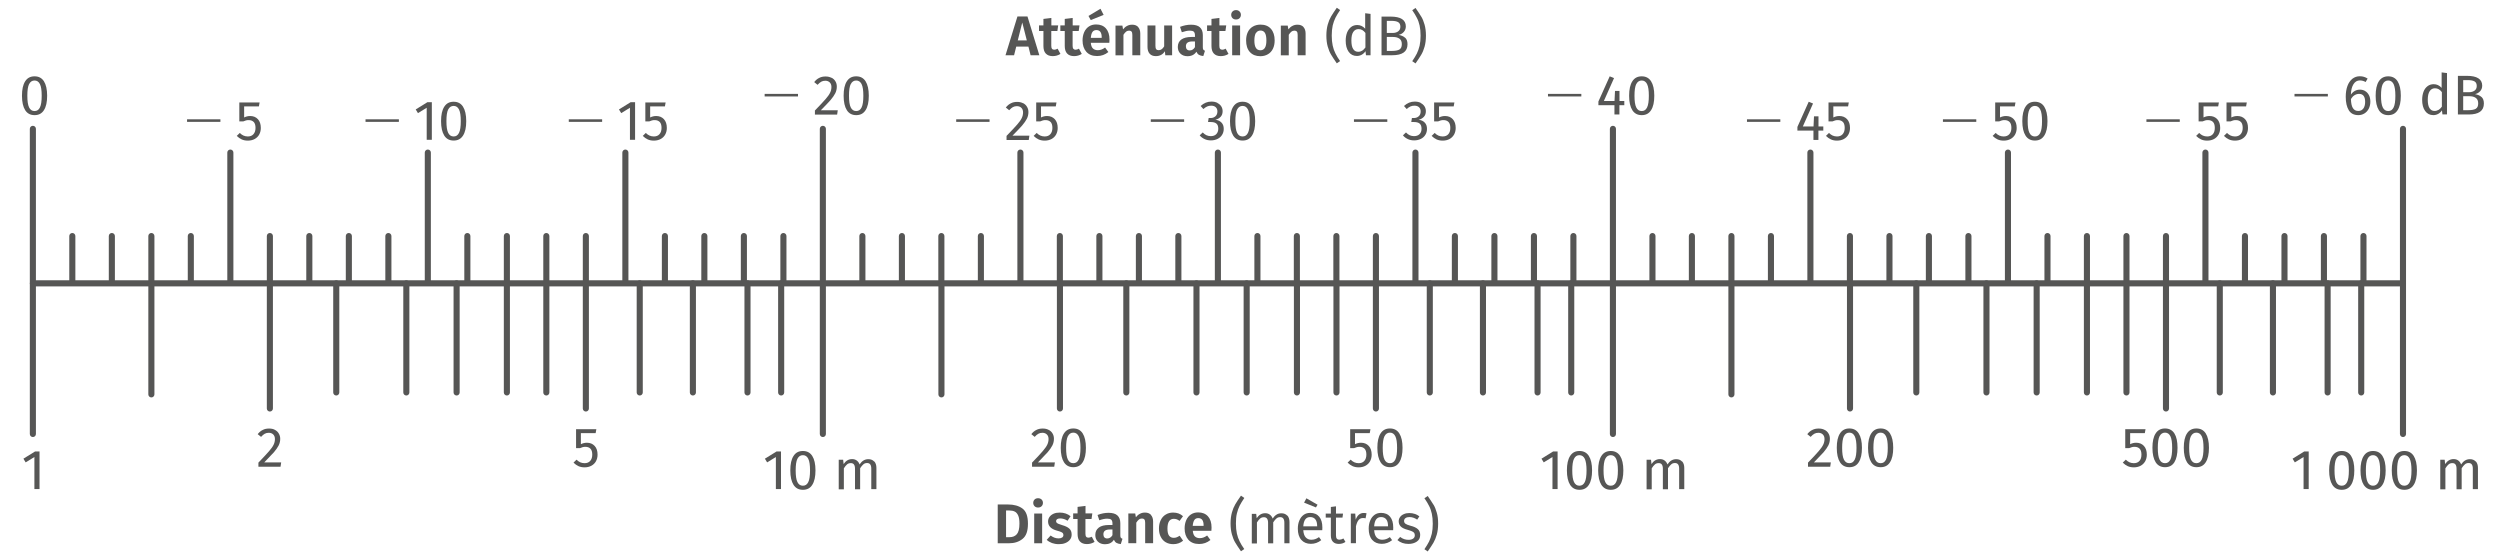<?xml version="1.0" encoding="UTF-8"?>
<svg id="Calque_1" data-name="Calque 1" xmlns="http://www.w3.org/2000/svg" viewBox="0 0 311.81 69.78">
  <defs>
    <style>
      .cls-1 {
        fill: #565655;
      }
    </style>
  </defs>
  <path class="cls-1" d="m5.48,10.14c.26.41.4,1.01.4,1.8s-.13,1.38-.4,1.8-.65.62-1.17.62-.91-.21-1.17-.62-.4-1.01-.4-1.8.13-1.38.4-1.8.65-.62,1.17-.62.91.21,1.17.62Zm-1.85.34c-.15.3-.22.78-.22,1.46s.07,1.16.22,1.46c.15.3.37.45.68.45s.52-.15.67-.45c.15-.3.22-.79.22-1.46s-.07-1.15-.22-1.45c-.15-.3-.37-.45-.67-.45s-.53.15-.68.45Z"/>
  <path class="cls-1" d="m4.93,56.32v4.68h-.64v-4l-1.09.67-.28-.46,1.45-.9h.57Z"/>
  <path class="cls-1" d="m34.28,53.61c.21.11.38.26.49.46.12.2.18.41.18.66,0,.28-.06.56-.19.82-.13.26-.33.54-.59.85-.27.3-.67.72-1.21,1.27h2.11l-.08.54h-2.76v-.51c.62-.65,1.07-1.12,1.33-1.43.26-.3.45-.56.56-.79.11-.22.17-.46.17-.72,0-.24-.07-.43-.21-.57-.14-.14-.33-.21-.56-.21-.19,0-.36.04-.5.12-.14.08-.3.21-.46.39l-.42-.34c.19-.24.4-.42.64-.53.23-.12.49-.17.78-.17s.53.05.74.17Z"/>
  <path class="cls-1" d="m74.28,54.02h-1.83v1.38c.24-.12.49-.18.75-.18.4,0,.72.13.97.4s.36.63.36,1.09c0,.31-.07.58-.2.82s-.33.43-.57.56-.53.2-.85.2c-.28,0-.54-.05-.76-.15-.22-.1-.43-.25-.62-.44l.38-.37c.15.15.3.26.46.33s.34.11.54.11c.3,0,.53-.09.7-.28.17-.19.26-.45.26-.79s-.08-.59-.23-.74c-.15-.15-.36-.23-.62-.23-.12,0-.23.01-.34.04-.1.03-.21.07-.33.12h-.5v-2.36h2.53l-.09.5Z"/>
  <g>
    <path class="cls-1" d="m130.79,53.61c.21.11.38.26.49.46.12.2.17.41.17.66,0,.28-.06.56-.19.82s-.33.54-.59.85c-.27.3-.67.72-1.21,1.27h2.11l-.08.54h-2.77v-.51c.63-.65,1.07-1.12,1.33-1.43s.45-.56.56-.79.17-.46.17-.72c0-.24-.07-.43-.21-.57-.14-.14-.33-.21-.56-.21-.19,0-.36.04-.5.12-.15.08-.3.21-.46.39l-.42-.34c.19-.24.4-.42.64-.53.23-.12.49-.17.78-.17s.53.05.74.17Z"/>
    <path class="cls-1" d="m135.04,54.06c.26.41.4,1.01.4,1.79s-.13,1.38-.4,1.8c-.26.42-.65.62-1.17.62s-.91-.21-1.17-.62c-.26-.41-.4-1.01-.4-1.8s.13-1.38.4-1.79c.26-.41.65-.62,1.17-.62s.91.21,1.17.62Zm-1.85.34c-.15.3-.22.78-.22,1.46s.07,1.16.22,1.46c.15.3.37.45.68.45s.52-.15.67-.45c.15-.3.22-.79.22-1.46s-.07-1.15-.22-1.45c-.15-.3-.37-.45-.67-.45s-.53.15-.68.45Z"/>
  </g>
  <g>
    <path class="cls-1" d="m170.83,54.02h-1.83v1.38c.24-.12.49-.18.75-.18.4,0,.72.13.97.4.24.26.36.63.36,1.09,0,.31-.07.58-.2.82-.13.24-.33.43-.57.56s-.53.2-.85.2c-.28,0-.54-.05-.76-.15-.22-.1-.43-.25-.62-.44l.38-.37c.15.15.3.26.46.33.16.07.34.11.54.11.3,0,.53-.09.7-.28.17-.19.26-.45.26-.79s-.08-.59-.23-.74c-.15-.15-.36-.23-.62-.23-.12,0-.23.01-.34.04-.1.03-.21.07-.33.12h-.5v-2.36h2.53l-.09.5Z"/>
    <path class="cls-1" d="m174.53,54.06c.26.41.4,1.01.4,1.79s-.13,1.38-.4,1.8c-.26.42-.65.62-1.17.62s-.91-.21-1.17-.62c-.26-.41-.4-1.01-.4-1.8s.13-1.38.4-1.79c.26-.41.65-.62,1.17-.62s.91.21,1.17.62Zm-1.85.34c-.15.3-.22.78-.22,1.46s.07,1.16.22,1.46c.15.3.37.45.68.45s.52-.15.67-.45c.15-.3.22-.79.22-1.46s-.07-1.15-.22-1.45c-.15-.3-.37-.45-.67-.45s-.53.15-.68.45Z"/>
  </g>
  <g>
    <path class="cls-1" d="m227.57,53.61c.21.11.38.26.49.46.12.2.17.41.17.66,0,.28-.06.56-.19.82-.13.26-.33.54-.59.85-.27.3-.67.72-1.21,1.27h2.11l-.08.54h-2.77v-.51c.63-.65,1.07-1.12,1.33-1.43.26-.3.45-.56.56-.79.11-.22.17-.46.17-.72,0-.24-.07-.43-.21-.57-.14-.14-.33-.21-.56-.21-.19,0-.36.04-.5.12s-.3.21-.46.39l-.42-.34c.19-.24.4-.42.64-.53.23-.12.5-.17.78-.17s.53.05.74.17Z"/>
    <path class="cls-1" d="m231.83,54.06c.26.41.4,1.01.4,1.79s-.13,1.38-.4,1.8c-.26.42-.65.62-1.17.62s-.91-.21-1.17-.62c-.26-.41-.4-1.01-.4-1.8s.13-1.38.4-1.79c.26-.41.65-.62,1.17-.62s.91.21,1.17.62Zm-1.85.34c-.15.3-.22.78-.22,1.46s.07,1.16.22,1.46c.15.3.37.45.68.45s.52-.15.67-.45c.15-.3.22-.79.22-1.46s-.07-1.15-.22-1.45c-.15-.3-.37-.45-.67-.45s-.53.15-.68.45Z"/>
    <path class="cls-1" d="m235.73,54.06c.26.41.4,1.01.4,1.79s-.13,1.38-.4,1.8c-.26.42-.65.62-1.17.62s-.91-.21-1.17-.62c-.26-.41-.4-1.01-.4-1.8s.13-1.38.4-1.79c.26-.41.65-.62,1.17-.62s.91.21,1.17.62Zm-1.85.34c-.15.3-.22.78-.22,1.46s.07,1.16.22,1.46c.15.3.37.45.68.45s.52-.15.67-.45c.15-.3.22-.79.22-1.46s-.07-1.15-.22-1.45c-.15-.3-.37-.45-.67-.45s-.53.15-.68.45Z"/>
  </g>
  <g>
    <path class="cls-1" d="m267.51,54.02h-1.83v1.38c.24-.12.49-.18.75-.18.4,0,.72.13.97.4.24.26.36.63.36,1.09,0,.31-.07.58-.2.82-.14.24-.33.43-.57.56-.24.13-.53.2-.85.2-.29,0-.54-.05-.76-.15-.22-.1-.43-.25-.62-.44l.38-.37c.15.15.3.26.46.33.16.07.34.11.54.11.3,0,.53-.09.7-.28.17-.19.25-.45.25-.79s-.08-.59-.23-.74-.36-.23-.62-.23c-.12,0-.23.01-.34.04s-.21.07-.33.12h-.5v-2.36h2.53l-.09.5Z"/>
    <path class="cls-1" d="m271.2,54.06c.26.41.39,1.01.39,1.79s-.13,1.38-.39,1.8c-.26.42-.66.62-1.17.62s-.91-.21-1.17-.62c-.26-.41-.4-1.01-.4-1.8s.13-1.38.4-1.79c.26-.41.65-.62,1.17-.62s.91.21,1.17.62Zm-1.85.34c-.15.3-.22.78-.22,1.46s.07,1.16.22,1.46c.15.3.37.45.68.45s.52-.15.67-.45c.15-.3.22-.79.22-1.46s-.07-1.15-.22-1.45c-.15-.3-.37-.45-.67-.45s-.53.15-.68.45Z"/>
    <path class="cls-1" d="m275.11,54.06c.26.41.4,1.01.4,1.79s-.13,1.38-.4,1.8c-.26.42-.65.62-1.17.62s-.91-.21-1.17-.62c-.26-.41-.4-1.01-.4-1.8s.13-1.38.4-1.79c.26-.41.65-.62,1.17-.62s.91.21,1.17.62Zm-1.85.34c-.15.3-.22.78-.22,1.46s.07,1.16.22,1.46c.15.3.37.45.68.45s.52-.15.67-.45c.15-.3.22-.79.22-1.46s-.07-1.15-.22-1.45c-.15-.3-.37-.45-.67-.45s-.53.15-.68.45Z"/>
  </g>
  <g>
    <path class="cls-1" d="m97.41,56.32v4.68h-.64v-4l-1.09.67-.28-.46,1.45-.9h.57Z"/>
    <path class="cls-1" d="m101.31,56.87c.26.41.4,1.01.4,1.8s-.13,1.38-.4,1.8c-.26.42-.65.62-1.17.62s-.91-.21-1.17-.62-.4-1.01-.4-1.8.13-1.38.4-1.8.65-.62,1.17-.62.91.21,1.17.62Zm-1.85.34c-.15.3-.22.78-.22,1.46s.07,1.16.22,1.46c.15.3.37.45.68.45s.52-.15.67-.45c.15-.3.22-.79.22-1.46s-.07-1.15-.22-1.45c-.15-.3-.37-.45-.67-.45s-.53.15-.68.45Z"/>
    <path class="cls-1" d="m109.04,57.54c.18.2.27.48.27.82v2.65h-.64v-2.55c0-.48-.17-.71-.52-.71-.18,0-.34.05-.46.16-.13.1-.26.27-.41.49v2.62h-.64v-2.55c0-.48-.17-.71-.52-.71-.19,0-.34.05-.47.16-.13.11-.26.27-.4.49v2.62h-.64v-3.69h.55l.06.54c.28-.42.63-.62,1.06-.62.23,0,.42.06.58.18.16.12.28.28.35.49.14-.21.3-.38.48-.49s.38-.17.62-.17c.3,0,.55.1.73.3Z"/>
  </g>
  <g>
    <path class="cls-1" d="m194.27,56.32v4.68h-.64v-4l-1.09.67-.28-.46,1.45-.9h.57Z"/>
    <path class="cls-1" d="m198.17,56.87c.26.41.4,1.01.4,1.8s-.13,1.38-.4,1.8-.65.62-1.17.62-.91-.21-1.17-.62-.4-1.01-.4-1.8.13-1.38.4-1.8.65-.62,1.17-.62.91.21,1.17.62Zm-1.85.34c-.15.3-.22.78-.22,1.46s.07,1.16.22,1.46c.15.3.37.45.67.45s.52-.15.67-.45c.15-.3.22-.79.22-1.46s-.08-1.15-.22-1.45c-.15-.3-.37-.45-.67-.45s-.53.15-.67.45Z"/>
    <path class="cls-1" d="m202.07,56.87c.26.41.4,1.01.4,1.8s-.13,1.38-.4,1.8-.65.62-1.17.62-.91-.21-1.17-.62-.4-1.01-.4-1.8.13-1.38.4-1.8.66-.62,1.17-.62.91.21,1.17.62Zm-1.85.34c-.15.3-.22.78-.22,1.46s.07,1.16.22,1.46c.15.3.37.45.68.45s.52-.15.67-.45c.15-.3.22-.79.22-1.46s-.08-1.15-.22-1.45c-.15-.3-.37-.45-.67-.45s-.53.15-.68.45Z"/>
    <path class="cls-1" d="m209.8,57.54c.18.2.27.48.27.82v2.65h-.64v-2.55c0-.48-.17-.71-.52-.71-.18,0-.34.05-.46.16-.13.1-.26.27-.41.49v2.62h-.64v-2.55c0-.48-.17-.71-.52-.71-.19,0-.34.05-.47.16-.13.11-.26.27-.4.49v2.62h-.64v-3.69h.55l.06.54c.28-.42.63-.62,1.06-.62.23,0,.42.06.58.18.16.12.28.28.35.49.14-.21.3-.38.48-.49s.38-.17.62-.17c.3,0,.55.1.73.3Z"/>
  </g>
  <g>
    <path class="cls-1" d="m287.95,56.32v4.68h-.64v-4l-1.09.67-.28-.46,1.45-.9h.57Z"/>
    <path class="cls-1" d="m293.24,56.87c.26.41.4,1.01.4,1.8s-.13,1.38-.4,1.8-.65.62-1.17.62-.91-.21-1.17-.62-.4-1.01-.4-1.8.13-1.38.4-1.8.65-.62,1.17-.62.91.21,1.17.62Zm-1.85.34c-.15.3-.22.78-.22,1.46s.07,1.16.22,1.46c.15.3.37.45.68.45s.52-.15.67-.45c.15-.3.22-.79.22-1.46s-.07-1.15-.22-1.45c-.15-.3-.37-.45-.67-.45s-.53.15-.68.45Z"/>
    <path class="cls-1" d="m297.15,56.87c.26.41.4,1.01.4,1.8s-.13,1.38-.4,1.8-.65.62-1.17.62-.91-.21-1.17-.62-.4-1.01-.4-1.8.13-1.38.4-1.8.65-.62,1.17-.62.91.21,1.17.62Zm-1.85.34c-.15.3-.22.78-.22,1.46s.07,1.16.22,1.46c.15.3.37.45.67.45s.52-.15.67-.45c.15-.3.22-.79.22-1.46s-.08-1.15-.22-1.45c-.15-.3-.37-.45-.67-.45s-.53.15-.67.45Z"/>
    <path class="cls-1" d="m301.05,56.87c.26.41.4,1.01.4,1.8s-.13,1.38-.4,1.8-.65.62-1.17.62-.91-.21-1.17-.62c-.26-.42-.4-1.01-.4-1.8s.13-1.38.4-1.8c.26-.41.65-.62,1.17-.62s.91.21,1.17.62Zm-1.85.34c-.15.3-.22.78-.22,1.46s.07,1.16.22,1.46c.15.3.37.45.68.45s.52-.15.67-.45c.15-.3.22-.79.22-1.46s-.08-1.15-.22-1.45c-.15-.3-.37-.45-.67-.45s-.53.15-.68.45Z"/>
    <path class="cls-1" d="m308.79,57.54c.18.2.27.48.27.82v2.65h-.64v-2.55c0-.48-.17-.71-.52-.71-.18,0-.34.05-.46.16-.13.1-.26.27-.41.49v2.62h-.64v-2.55c0-.48-.17-.71-.52-.71-.19,0-.34.05-.47.16-.13.11-.26.27-.4.49v2.62h-.64v-3.69h.55l.06.54c.28-.42.63-.62,1.06-.62.23,0,.42.06.58.18.16.12.28.28.35.49.14-.21.3-.38.48-.49s.38-.17.62-.17c.3,0,.55.1.73.3Z"/>
  </g>
  <g>
    <path class="cls-1" d="m95.37,12.03v-.32h4.16v.32h-4.16Z"/>
    <path class="cls-1" d="m103.71,9.69c.21.11.38.26.49.46.12.19.17.41.17.66,0,.28-.06.56-.19.82-.13.26-.33.54-.59.85-.27.3-.67.73-1.21,1.27h2.11l-.08.54h-2.77v-.51c.63-.65,1.07-1.12,1.33-1.42s.45-.56.56-.79c.11-.22.17-.46.17-.72,0-.24-.07-.43-.21-.57s-.33-.21-.56-.21c-.19,0-.36.04-.5.12-.14.08-.3.21-.46.39l-.42-.34c.19-.24.4-.42.64-.53.23-.12.49-.17.78-.17s.53.06.74.17Z"/>
    <path class="cls-1" d="m107.96,10.14c.26.41.4,1.01.4,1.8s-.13,1.38-.4,1.8-.65.62-1.17.62-.91-.21-1.17-.62-.4-1.01-.4-1.8.13-1.38.4-1.8.65-.62,1.17-.62.91.21,1.17.62Zm-1.85.34c-.15.3-.22.78-.22,1.46s.07,1.16.22,1.46c.15.3.37.45.68.45s.52-.15.67-.45c.15-.3.22-.79.22-1.46s-.07-1.15-.22-1.45c-.15-.3-.37-.45-.67-.45s-.53.15-.68.45Z"/>
  </g>
  <g>
    <path class="cls-1" d="m193.07,12.03v-.32h4.16v.32h-4.16Z"/>
    <path class="cls-1" d="m202.59,12.61v.51h-.61v1.16h-.62v-1.16h-2v-.46l1.41-3.14.54.22-1.27,2.86h1.33l.06-1.26h.56v1.26h.61Z"/>
    <path class="cls-1" d="m205.93,10.14c.26.41.4,1.01.4,1.8s-.13,1.38-.4,1.8-.65.62-1.17.62-.91-.21-1.17-.62-.4-1.01-.4-1.8.13-1.38.4-1.8.65-.62,1.17-.62.91.21,1.17.62Zm-1.85.34c-.15.3-.22.78-.22,1.46s.07,1.16.22,1.46c.15.3.37.45.68.45s.52-.15.67-.45c.15-.3.22-.79.22-1.46s-.07-1.15-.22-1.45c-.15-.3-.37-.45-.67-.45s-.53.15-.68.45Z"/>
  </g>
  <g>
    <path class="cls-1" d="m286.18,12.03v-.32h4.16v.32h-4.16Z"/>
    <path class="cls-1" d="m294.99,11.36c.2.11.35.28.47.5.12.22.18.5.18.82s-.07.62-.2.88c-.13.25-.31.45-.54.59-.23.14-.48.21-.75.21-.55,0-.95-.2-1.2-.61s-.38-.96-.38-1.68c0-.51.07-.96.21-1.34.14-.39.35-.68.61-.9.27-.21.58-.32.94-.32s.68.1.97.29l-.25.43c-.22-.13-.46-.2-.72-.2-.34,0-.6.16-.8.48s-.3.75-.32,1.29c.29-.41.67-.62,1.13-.62.24,0,.46.06.65.17Zm-.22,2.18c.14-.21.22-.48.22-.83,0-.67-.25-1-.76-1-.21,0-.39.06-.57.17s-.32.27-.44.47c.01.51.09.89.24,1.13.15.24.37.36.68.36.27,0,.48-.1.62-.31Z"/>
    <path class="cls-1" d="m299.04,10.14c.26.41.4,1.01.4,1.8s-.13,1.38-.4,1.8-.65.62-1.17.62-.91-.21-1.17-.62-.4-1.01-.4-1.8.13-1.38.4-1.8.66-.62,1.17-.62.91.21,1.17.62Zm-1.85.34c-.15.3-.22.78-.22,1.46s.07,1.16.22,1.46c.15.3.37.45.68.45s.52-.15.67-.45c.15-.3.22-.79.22-1.46s-.08-1.15-.22-1.45c-.15-.3-.37-.45-.67-.45s-.53.15-.68.45Z"/>
    <path class="cls-1" d="m305.2,9.1v5.17h-.57l-.06-.51c-.12.19-.27.33-.46.44-.18.1-.38.16-.61.16-.44,0-.78-.17-1.03-.52-.25-.35-.37-.81-.37-1.39,0-.38.06-.71.17-1.01s.28-.52.5-.69.48-.25.77-.25c.38,0,.71.15.99.46v-1.93l.64.08Zm-1.05,4.61c.14-.09.28-.23.41-.41v-1.81c-.12-.16-.25-.28-.39-.36-.14-.08-.29-.12-.47-.12-.29,0-.5.12-.66.36-.16.24-.24.59-.24,1.06s.07.83.22,1.06.35.35.62.35c.2,0,.36-.05.5-.14Z"/>
    <path class="cls-1" d="m309.49,12.08c.21.18.31.45.31.83,0,.92-.64,1.37-1.91,1.37h-1.33v-4.82h1.14c.61,0,1.08.1,1.4.3.32.2.49.51.49.92,0,.28-.09.51-.26.7-.18.19-.39.31-.64.36.33.06.6.17.8.35Zm-2.27-2.1v1.52h.73c.28,0,.51-.07.69-.2.18-.13.27-.33.27-.57,0-.28-.09-.47-.28-.58-.19-.11-.48-.16-.86-.16h-.55Zm1.56,3.59c.21-.12.31-.34.31-.67s-.1-.55-.3-.69c-.2-.14-.46-.21-.78-.21h-.79v1.74h.67c.39,0,.69-.06.9-.17Z"/>
  </g>
  <g>
    <path class="cls-1" d="m23.33,15.2v-.32h4.16v.32h-4.16Z"/>
    <path class="cls-1" d="m32.28,13.27h-1.83v1.38c.24-.12.49-.18.75-.18.4,0,.72.13.97.4.24.26.36.63.36,1.09,0,.31-.07.58-.2.82s-.33.43-.57.56-.53.2-.85.2c-.28,0-.54-.05-.76-.15s-.43-.25-.62-.44l.38-.37c.15.15.3.26.46.33.16.07.34.11.54.11.3,0,.53-.09.7-.28s.26-.45.26-.79-.08-.59-.23-.74c-.15-.15-.36-.23-.62-.23-.12,0-.23.01-.34.04-.1.03-.21.07-.33.12h-.5v-2.36h2.53l-.09.5Z"/>
  </g>
  <g>
    <path class="cls-1" d="m45.59,15.2v-.32h4.16v.32h-4.16Z"/>
    <path class="cls-1" d="m53.86,12.76v4.68h-.64v-4l-1.09.67-.28-.46,1.45-.9h.57Z"/>
    <path class="cls-1" d="m57.75,13.31c.26.41.4,1.01.4,1.8s-.13,1.38-.4,1.8-.65.62-1.17.62-.91-.21-1.17-.62-.4-1.01-.4-1.8.13-1.38.4-1.8.65-.62,1.17-.62.91.21,1.17.62Zm-1.85.34c-.15.3-.22.78-.22,1.46s.07,1.16.22,1.46c.15.3.37.45.68.45s.52-.15.67-.45c.15-.3.22-.79.22-1.46s-.07-1.15-.22-1.45c-.15-.3-.37-.45-.67-.45s-.53.15-.68.45Z"/>
  </g>
  <g>
    <path class="cls-1" d="m70.94,15.2v-.32h4.16v.32h-4.16Z"/>
    <path class="cls-1" d="m79.21,12.76v4.68h-.64v-4l-1.09.67-.28-.46,1.45-.9h.57Z"/>
    <path class="cls-1" d="m82.92,13.27h-1.83v1.38c.24-.12.49-.18.75-.18.4,0,.72.13.97.4.24.26.36.63.36,1.09,0,.31-.07.58-.2.82s-.33.43-.57.56-.53.2-.85.2c-.28,0-.54-.05-.76-.15s-.43-.25-.62-.44l.38-.37c.15.15.3.26.46.33.16.07.34.11.54.11.3,0,.53-.09.7-.28s.26-.45.26-.79-.08-.59-.23-.74c-.15-.15-.36-.23-.62-.23-.12,0-.23.01-.34.04-.1.03-.21.07-.33.12h-.5v-2.36h2.53l-.09.5Z"/>
  </g>
  <g>
    <path class="cls-1" d="m119.26,15.2v-.32h4.16v.32h-4.16Z"/>
    <path class="cls-1" d="m127.6,12.86c.21.11.38.26.49.46.12.19.18.41.18.66,0,.28-.06.56-.19.82-.13.26-.33.54-.59.85-.27.3-.67.73-1.21,1.27h2.11l-.08.54h-2.77v-.51c.63-.65,1.07-1.12,1.33-1.42s.45-.56.56-.79.17-.46.17-.72c0-.24-.07-.43-.21-.57s-.33-.21-.56-.21c-.19,0-.36.04-.5.12-.14.08-.3.21-.46.39l-.42-.34c.19-.24.4-.42.64-.53.23-.12.49-.17.78-.17s.53.06.74.17Z"/>
    <path class="cls-1" d="m131.67,13.27h-1.83v1.38c.24-.12.49-.18.75-.18.4,0,.72.13.97.4.24.26.36.63.36,1.09,0,.31-.07.58-.2.82s-.33.43-.57.56c-.25.13-.53.2-.85.2-.28,0-.54-.05-.76-.15-.22-.1-.43-.25-.62-.44l.38-.37c.15.15.3.26.46.33s.34.11.54.11c.3,0,.53-.09.7-.28s.26-.45.26-.79-.08-.59-.23-.74c-.15-.15-.36-.23-.62-.23-.12,0-.23.01-.34.04-.1.03-.21.07-.33.12h-.5v-2.36h2.53l-.09.5Z"/>
  </g>
  <g>
    <path class="cls-1" d="m143.53,15.2v-.32h4.16v.32h-4.16Z"/>
    <path class="cls-1" d="m151.85,12.85c.21.11.37.25.48.43.11.18.16.38.16.59,0,.29-.08.52-.25.7s-.39.31-.66.37c.31.03.57.14.76.34.2.2.29.46.29.8,0,.27-.07.52-.2.73-.13.22-.32.39-.56.51-.24.12-.52.19-.84.19-.28,0-.55-.05-.78-.16-.24-.11-.45-.26-.62-.47l.38-.36c.15.16.31.28.47.35.16.07.34.11.53.11.29,0,.53-.08.69-.25s.25-.39.25-.67c0-.31-.08-.52-.24-.65s-.39-.19-.69-.19h-.35l.08-.5h.24c.24,0,.44-.07.61-.22.16-.14.24-.35.24-.61,0-.22-.07-.39-.21-.52-.14-.13-.33-.19-.57-.19-.18,0-.35.03-.5.1-.15.07-.31.17-.47.32l-.34-.38c.4-.37.84-.55,1.34-.55.29,0,.54.05.75.16Z"/>
    <path class="cls-1" d="m156.15,13.31c.26.41.4,1.01.4,1.8s-.13,1.38-.4,1.8-.65.62-1.17.62-.91-.21-1.17-.62-.4-1.01-.4-1.8.13-1.38.4-1.8.65-.62,1.17-.62.91.21,1.17.62Zm-1.85.34c-.15.3-.22.78-.22,1.46s.07,1.16.22,1.46c.15.3.37.45.68.45s.52-.15.67-.45c.15-.3.22-.79.22-1.46s-.07-1.15-.22-1.45c-.15-.3-.37-.45-.67-.45s-.53.15-.68.45Z"/>
  </g>
  <g>
    <path class="cls-1" d="m168.87,15.2v-.32h4.16v.32h-4.16Z"/>
    <path class="cls-1" d="m177.2,12.85c.21.11.37.25.48.43.11.18.16.38.16.59,0,.29-.08.52-.25.7-.17.18-.39.31-.66.37.31.03.57.14.76.34.2.2.29.46.29.8,0,.27-.07.52-.2.73-.13.22-.32.39-.56.51-.24.12-.52.19-.84.19-.28,0-.55-.05-.78-.16-.24-.11-.45-.26-.62-.47l.38-.36c.15.16.31.28.47.35.16.07.34.11.53.11.29,0,.52-.08.69-.25s.25-.39.25-.67c0-.31-.08-.52-.24-.65-.16-.13-.39-.19-.69-.19h-.35l.08-.5h.24c.24,0,.44-.07.61-.22s.24-.35.24-.61c0-.22-.07-.39-.21-.52-.14-.13-.33-.19-.57-.19-.18,0-.35.03-.5.1-.15.07-.31.17-.46.32l-.34-.38c.4-.37.84-.55,1.34-.55.29,0,.54.05.75.16Z"/>
    <path class="cls-1" d="m181.31,13.27h-1.83v1.38c.24-.12.49-.18.75-.18.4,0,.72.13.97.4.24.26.36.63.36,1.09,0,.31-.07.58-.2.82-.14.24-.33.43-.57.56s-.53.2-.85.2c-.28,0-.54-.05-.76-.15s-.43-.25-.62-.44l.38-.37c.15.15.3.26.46.33.16.07.34.11.54.11.3,0,.53-.09.7-.28.17-.19.25-.45.25-.79s-.08-.59-.23-.74c-.15-.15-.36-.23-.62-.23-.12,0-.23.01-.34.04s-.21.07-.33.12h-.5v-2.36h2.53l-.09.5Z"/>
  </g>
  <g>
    <path class="cls-1" d="m217.89,15.2v-.32h4.16v.32h-4.16Z"/>
    <path class="cls-1" d="m227.41,15.78v.51h-.61v1.16h-.62v-1.16h-2v-.46l1.41-3.14.54.22-1.27,2.86h1.33l.06-1.26h.56v1.26h.61Z"/>
    <path class="cls-1" d="m230.49,13.27h-1.83v1.38c.24-.12.49-.18.75-.18.4,0,.72.13.97.4.24.26.36.63.36,1.09,0,.31-.07.58-.2.82s-.33.43-.57.56-.53.2-.85.2c-.29,0-.54-.05-.76-.15-.22-.1-.43-.25-.62-.44l.38-.37c.15.15.3.26.46.33.16.07.34.11.54.11.3,0,.53-.09.7-.28.17-.19.26-.45.26-.79s-.08-.59-.23-.74c-.15-.15-.36-.23-.62-.23-.12,0-.23.01-.34.04s-.21.07-.33.12h-.5v-2.36h2.53l-.09.5Z"/>
  </g>
  <g>
    <path class="cls-1" d="m242.33,15.2v-.32h4.16v.32h-4.16Z"/>
    <path class="cls-1" d="m251.28,13.27h-1.83v1.38c.24-.12.49-.18.75-.18.4,0,.72.13.97.4.24.26.36.63.36,1.09,0,.31-.07.58-.2.82-.13.24-.33.43-.57.56s-.53.2-.85.2c-.28,0-.54-.05-.76-.15s-.43-.25-.62-.44l.38-.37c.15.15.3.26.46.33.16.07.34.11.54.11.3,0,.53-.09.7-.28.17-.19.26-.45.26-.79s-.08-.59-.23-.74c-.15-.15-.36-.23-.62-.23-.12,0-.23.01-.34.04-.1.03-.21.07-.33.12h-.5v-2.36h2.53l-.09.5Z"/>
    <path class="cls-1" d="m254.97,13.31c.26.41.4,1.01.4,1.8s-.13,1.38-.4,1.8-.65.62-1.17.62-.91-.21-1.17-.62-.4-1.01-.4-1.8.13-1.38.4-1.8.65-.62,1.17-.62.91.21,1.17.62Zm-1.85.34c-.15.3-.22.78-.22,1.46s.07,1.16.22,1.46c.15.3.37.45.68.45s.52-.15.67-.45c.15-.3.22-.79.22-1.46s-.07-1.15-.22-1.45c-.15-.3-.37-.45-.67-.45s-.53.15-.68.45Z"/>
  </g>
  <g>
    <path class="cls-1" d="m267.71,15.2v-.32h4.16v.32h-4.16Z"/>
    <path class="cls-1" d="m276.66,13.27h-1.83v1.38c.24-.12.49-.18.75-.18.4,0,.72.13.97.4.24.26.36.63.36,1.09,0,.31-.07.58-.2.82-.14.24-.33.43-.57.56-.25.13-.53.2-.85.2-.29,0-.54-.05-.76-.15-.22-.1-.43-.25-.62-.44l.38-.37c.15.15.3.26.46.33.16.07.34.11.54.11.3,0,.53-.09.7-.28.17-.19.25-.45.25-.79s-.08-.59-.23-.74-.36-.23-.62-.23c-.12,0-.23.01-.34.04s-.21.07-.33.12h-.5v-2.36h2.53l-.09.5Z"/>
    <path class="cls-1" d="m280.13,13.27h-1.83v1.38c.24-.12.49-.18.75-.18.4,0,.72.13.97.4.24.26.36.63.36,1.09,0,.31-.07.58-.2.82s-.33.43-.57.56-.53.2-.85.2c-.29,0-.54-.05-.76-.15-.22-.1-.43-.25-.62-.44l.38-.37c.15.15.3.26.46.33.16.07.34.11.54.11.3,0,.53-.09.7-.28.17-.19.26-.45.26-.79s-.08-.59-.23-.74c-.15-.15-.36-.23-.62-.23-.12,0-.23.01-.34.04s-.21.07-.33.12h-.5v-2.36h2.53l-.09.5Z"/>
  </g>
  <path class="cls-1" d="m299.71,35.72H4.1c-.21,0-.38-.17-.38-.38s.17-.38.38-.38h295.61c.21,0,.38.17.38.38s-.17.38-.38.38Z"/>
  <path class="cls-1" d="m4.1,54.51c-.21,0-.38-.17-.38-.38V16.07c0-.21.17-.38.38-.38s.38.17.38.38v38.06c0,.21-.17.38-.38.38Z"/>
  <path class="cls-1" d="m102.63,54.51c-.21,0-.38-.17-.38-.38V16.07c0-.21.17-.38.38-.38s.38.17.38.38v38.06c0,.21-.17.38-.38.38Z"/>
  <path class="cls-1" d="m201.17,54.51c-.21,0-.38-.17-.38-.38V16.07c0-.21.17-.38.38-.38s.38.17.38.38v38.06c0,.21-.17.38-.38.38Z"/>
  <path class="cls-1" d="m299.71,54.51c-.21,0-.38-.17-.38-.38V16.07c0-.21.17-.38.38-.38s.38.17.38.38v38.06c0,.21-.17.38-.38.38Z"/>
  <path class="cls-1" d="m28.73,35.48c-.21,0-.38-.17-.38-.38v-16.07c0-.21.17-.38.38-.38s.38.17.38.38v16.07c0,.21-.17.38-.38.38Z"/>
  <path class="cls-1" d="m53.36,35.48c-.21,0-.38-.17-.38-.38v-16.07c0-.21.17-.38.38-.38s.38.17.38.38v16.07c0,.21-.17.38-.38.38Z"/>
  <path class="cls-1" d="m78,35.48c-.21,0-.38-.17-.38-.38v-16.07c0-.21.17-.38.38-.38s.38.17.38.38v16.07c0,.21-.17.38-.38.38Z"/>
  <path class="cls-1" d="m9.02,35.48c-.21,0-.38-.17-.38-.38v-5.66c0-.21.17-.38.38-.38s.38.17.38.38v5.66c0,.21-.17.38-.38.38Z"/>
  <path class="cls-1" d="m13.95,35.48c-.21,0-.38-.17-.38-.38v-5.66c0-.21.17-.38.38-.38s.38.17.38.38v5.66c0,.21-.17.38-.38.38Z"/>
  <path class="cls-1" d="m18.88,35.48c-.21,0-.38-.17-.38-.38v-5.66c0-.21.17-.38.38-.38s.38.17.38.38v5.66c0,.21-.17.38-.38.38Z"/>
  <path class="cls-1" d="m18.88,49.57c-.21,0-.38-.17-.38-.38v-13.85c0-.21.17-.38.38-.38s.38.17.38.38v13.85c0,.21-.17.38-.38.38Z"/>
  <path class="cls-1" d="m41.94,49.33c-.21,0-.38-.17-.38-.38v-13.61c0-.21.17-.38.38-.38s.38.17.38.38v13.61c0,.21-.17.38-.38.38Z"/>
  <path class="cls-1" d="m50.68,49.33c-.21,0-.38-.17-.38-.38v-13.61c0-.21.17-.38.38-.38s.38.17.38.38v13.61c0,.21-.17.38-.38.38Z"/>
  <path class="cls-1" d="m56.95,49.33c-.21,0-.38-.17-.38-.38v-13.61c0-.21.17-.38.38-.38s.38.17.38.38v13.61c0,.21-.17.38-.38.38Z"/>
  <path class="cls-1" d="m63.22,49.33c-.21,0-.38-.17-.38-.38v-13.61c0-.21.17-.38.38-.38s.38.17.38.38v13.61c0,.21-.17.38-.38.38Z"/>
  <path class="cls-1" d="m68.14,49.33c-.21,0-.38-.17-.38-.38v-13.61c0-.21.17-.38.38-.38s.38.17.38.38v13.61c0,.21-.17.38-.38.38Z"/>
  <path class="cls-1" d="m79.79,49.33c-.21,0-.38-.17-.38-.38v-13.61c0-.21.17-.38.38-.38s.38.17.38.38v13.61c0,.21-.17.38-.38.38Z"/>
  <path class="cls-1" d="m86.42,49.33c-.21,0-.38-.17-.38-.38v-13.61c0-.21.17-.38.38-.38s.38.17.38.38v13.61c0,.21-.17.38-.38.38Z"/>
  <path class="cls-1" d="m93.23,49.33c-.21,0-.38-.17-.38-.38v-13.61c0-.21.17-.38.38-.38s.38.17.38.38v13.61c0,.21-.17.38-.38.38Z"/>
  <path class="cls-1" d="m97.43,49.33c-.21,0-.38-.17-.38-.38v-13.61c0-.21.17-.38.38-.38s.38.17.38.38v13.61c0,.21-.17.38-.38.38Z"/>
  <path class="cls-1" d="m33.66,51.33c-.21,0-.38-.17-.38-.38v-15.61c0-.21.17-.38.38-.38s.38.17.38.38v15.61c0,.21-.17.38-.38.38Z"/>
  <path class="cls-1" d="m73.07,51.33c-.21,0-.38-.17-.38-.38v-15.61c0-.21.17-.38.38-.38s.38.17.38.38v15.61c0,.21-.17.38-.38.38Z"/>
  <path class="cls-1" d="m117.42,49.57c-.21,0-.38-.17-.38-.38v-13.85c0-.21.17-.38.38-.38s.38.17.38.38v13.85c0,.21-.17.38-.38.38Z"/>
  <path class="cls-1" d="m140.48,49.33c-.21,0-.38-.17-.38-.38v-13.61c0-.21.17-.38.38-.38s.38.17.38.38v13.61c0,.21-.17.38-.38.38Z"/>
  <path class="cls-1" d="m149.23,49.33c-.21,0-.38-.17-.38-.38v-13.61c0-.21.17-.38.38-.38s.38.17.38.38v13.61c0,.21-.17.38-.38.38Z"/>
  <path class="cls-1" d="m155.49,49.33c-.21,0-.38-.17-.38-.38v-13.61c0-.21.17-.38.38-.38s.38.17.38.38v13.61c0,.21-.17.38-.38.38Z"/>
  <path class="cls-1" d="m161.76,49.33c-.21,0-.38-.17-.38-.38v-13.61c0-.21.17-.38.38-.38s.38.17.38.38v13.61c0,.21-.17.38-.38.38Z"/>
  <path class="cls-1" d="m166.69,49.33c-.21,0-.38-.17-.38-.38v-13.61c0-.21.17-.38.38-.38s.38.17.38.38v13.61c0,.21-.17.38-.38.38Z"/>
  <path class="cls-1" d="m178.33,49.33c-.21,0-.38-.17-.38-.38v-13.61c0-.21.17-.38.38-.38s.38.17.38.38v13.61c0,.21-.17.38-.38.38Z"/>
  <path class="cls-1" d="m184.96,49.33c-.21,0-.38-.17-.38-.38v-13.61c0-.21.17-.38.38-.38s.38.17.38.38v13.61c0,.21-.17.38-.38.38Z"/>
  <path class="cls-1" d="m191.77,49.33c-.21,0-.38-.17-.38-.38v-13.61c0-.21.17-.38.38-.38s.38.17.38.38v13.61c0,.21-.17.38-.38.38Z"/>
  <path class="cls-1" d="m195.97,49.33c-.21,0-.38-.17-.38-.38v-13.61c0-.21.17-.38.38-.38s.38.17.38.38v13.61c0,.21-.17.38-.38.38Z"/>
  <path class="cls-1" d="m132.2,51.33c-.21,0-.38-.17-.38-.38v-15.61c0-.21.17-.38.38-.38s.38.17.38.38v15.61c0,.21-.17.38-.38.38Z"/>
  <path class="cls-1" d="m171.61,51.33c-.21,0-.38-.17-.38-.38v-15.61c0-.21.17-.38.38-.38s.38.17.38.38v15.61c0,.21-.17.38-.38.38Z"/>
  <path class="cls-1" d="m215.95,49.57c-.21,0-.38-.17-.38-.38v-13.85c0-.21.17-.38.38-.38s.38.17.38.38v13.85c0,.21-.17.38-.38.38Z"/>
  <path class="cls-1" d="m239.01,49.33c-.21,0-.38-.17-.38-.38v-13.61c0-.21.17-.38.38-.38s.38.17.38.38v13.61c0,.21-.17.38-.38.38Z"/>
  <path class="cls-1" d="m247.76,49.33c-.21,0-.38-.17-.38-.38v-13.61c0-.21.17-.38.38-.38s.38.17.38.38v13.61c0,.21-.17.38-.38.38Z"/>
  <path class="cls-1" d="m254.02,49.33c-.21,0-.38-.17-.38-.38v-13.61c0-.21.17-.38.38-.38s.38.17.38.38v13.61c0,.21-.17.38-.38.38Z"/>
  <path class="cls-1" d="m260.29,49.33c-.21,0-.38-.17-.38-.38v-13.61c0-.21.17-.38.38-.38s.38.17.38.38v13.61c0,.21-.17.38-.38.38Z"/>
  <path class="cls-1" d="m265.22,49.33c-.21,0-.38-.17-.38-.38v-13.61c0-.21.17-.38.38-.38s.38.17.38.38v13.61c0,.21-.17.38-.38.38Z"/>
  <path class="cls-1" d="m276.86,49.33c-.21,0-.38-.17-.38-.38v-13.61c0-.21.17-.38.38-.38s.38.17.38.38v13.61c0,.21-.17.38-.38.38Z"/>
  <path class="cls-1" d="m283.49,49.33c-.21,0-.38-.17-.38-.38v-13.61c0-.21.17-.38.38-.38s.38.17.38.38v13.61c0,.21-.17.38-.38.38Z"/>
  <path class="cls-1" d="m290.31,49.33c-.21,0-.38-.17-.38-.38v-13.61c0-.21.17-.38.38-.38s.38.17.38.38v13.61c0,.21-.17.38-.38.38Z"/>
  <path class="cls-1" d="m294.5,49.33c-.21,0-.38-.17-.38-.38v-13.61c0-.21.17-.38.38-.38s.38.17.38.38v13.61c0,.21-.17.38-.38.38Z"/>
  <path class="cls-1" d="m230.74,51.33c-.21,0-.38-.17-.38-.38v-15.61c0-.21.17-.38.38-.38s.38.17.38.38v15.61c0,.21-.17.38-.38.38Z"/>
  <path class="cls-1" d="m270.15,51.33c-.21,0-.38-.17-.38-.38v-15.61c0-.21.17-.38.38-.38s.38.17.38.38v15.61c0,.21-.17.38-.38.38Z"/>
  <path class="cls-1" d="m23.8,35.48c-.21,0-.38-.17-.38-.38v-5.66c0-.21.17-.38.38-.38s.38.17.38.38v5.66c0,.21-.17.38-.38.38Z"/>
  <path class="cls-1" d="m33.66,35.48c-.21,0-.38-.17-.38-.38v-5.66c0-.21.17-.38.38-.38s.38.17.38.38v5.66c0,.21-.17.38-.38.38Z"/>
  <path class="cls-1" d="m38.58,35.48c-.21,0-.38-.17-.38-.38v-5.66c0-.21.17-.38.38-.38s.38.17.38.38v5.66c0,.21-.17.38-.38.38Z"/>
  <path class="cls-1" d="m43.51,35.48c-.21,0-.38-.17-.38-.38v-5.66c0-.21.17-.38.38-.38s.38.17.38.38v5.66c0,.21-.17.38-.38.38Z"/>
  <path class="cls-1" d="m48.44,35.48c-.21,0-.38-.17-.38-.38v-5.66c0-.21.17-.38.38-.38s.38.17.38.38v5.66c0,.21-.17.38-.38.38Z"/>
  <path class="cls-1" d="m58.29,35.48c-.21,0-.38-.17-.38-.38v-5.66c0-.21.17-.38.38-.38s.38.17.38.38v5.66c0,.21-.17.38-.38.38Z"/>
  <path class="cls-1" d="m63.22,35.48c-.21,0-.38-.17-.38-.38v-5.66c0-.21.17-.38.38-.38s.38.17.38.38v5.66c0,.21-.17.38-.38.38Z"/>
  <path class="cls-1" d="m68.14,35.48c-.21,0-.38-.17-.38-.38v-5.66c0-.21.17-.38.38-.38s.38.17.38.38v5.66c0,.21-.17.38-.38.38Z"/>
  <path class="cls-1" d="m73.07,35.48c-.21,0-.38-.17-.38-.38v-5.66c0-.21.17-.38.38-.38s.38.17.38.38v5.66c0,.21-.17.38-.38.38Z"/>
  <path class="cls-1" d="m127.27,35.48c-.21,0-.38-.17-.38-.38v-16.07c0-.21.17-.38.38-.38s.38.17.38.38v16.07c0,.21-.17.38-.38.38Z"/>
  <path class="cls-1" d="m107.56,35.48c-.21,0-.38-.17-.38-.38v-5.66c0-.21.17-.38.38-.38s.38.17.38.38v5.66c0,.21-.17.38-.38.38Z"/>
  <path class="cls-1" d="m112.49,35.48c-.21,0-.38-.17-.38-.38v-5.66c0-.21.17-.38.38-.38s.38.17.38.38v5.66c0,.21-.17.38-.38.38Z"/>
  <path class="cls-1" d="m117.41,35.48c-.21,0-.38-.17-.38-.38v-5.66c0-.21.17-.38.38-.38s.38.17.38.38v5.66c0,.21-.17.38-.38.38Z"/>
  <path class="cls-1" d="m122.34,35.48c-.21,0-.38-.17-.38-.38v-5.66c0-.21.17-.38.38-.38s.38.17.38.38v5.66c0,.21-.17.38-.38.38Z"/>
  <path class="cls-1" d="m151.9,35.48c-.21,0-.38-.17-.38-.38v-16.07c0-.21.17-.38.38-.38s.38.17.38.38v16.07c0,.21-.17.38-.38.38Z"/>
  <path class="cls-1" d="m132.19,35.48c-.21,0-.38-.17-.38-.38v-5.66c0-.21.17-.38.38-.38s.38.17.38.38v5.66c0,.21-.17.38-.38.38Z"/>
  <path class="cls-1" d="m137.12,35.48c-.21,0-.38-.17-.38-.38v-5.66c0-.21.17-.38.38-.38s.38.17.38.38v5.66c0,.21-.17.38-.38.38Z"/>
  <path class="cls-1" d="m142.05,35.48c-.21,0-.38-.17-.38-.38v-5.66c0-.21.17-.38.38-.38s.38.17.38.38v5.66c0,.21-.17.38-.38.38Z"/>
  <path class="cls-1" d="m146.97,35.48c-.21,0-.38-.17-.38-.38v-5.66c0-.21.17-.38.38-.38s.38.17.38.38v5.66c0,.21-.17.38-.38.38Z"/>
  <path class="cls-1" d="m176.54,35.48c-.21,0-.38-.17-.38-.38v-16.07c0-.21.17-.38.38-.38s.38.17.38.38v16.07c0,.21-.17.38-.38.38Z"/>
  <path class="cls-1" d="m156.83,35.48c-.21,0-.38-.17-.38-.38v-5.66c0-.21.17-.38.38-.38s.38.17.38.38v5.66c0,.21-.17.38-.38.38Z"/>
  <path class="cls-1" d="m161.75,35.48c-.21,0-.38-.17-.38-.38v-5.66c0-.21.17-.38.38-.38s.38.17.38.38v5.66c0,.21-.17.38-.38.38Z"/>
  <path class="cls-1" d="m166.68,35.48c-.21,0-.38-.17-.38-.38v-5.66c0-.21.17-.38.38-.38s.38.17.38.38v5.66c0,.21-.17.38-.38.38Z"/>
  <path class="cls-1" d="m171.61,35.48c-.21,0-.38-.17-.38-.38v-5.66c0-.21.17-.38.38-.38s.38.17.38.38v5.66c0,.21-.17.38-.38.38Z"/>
  <path class="cls-1" d="m225.8,35.48c-.21,0-.38-.17-.38-.38v-16.07c0-.21.17-.38.38-.38s.38.17.38.38v16.07c0,.21-.17.38-.38.38Z"/>
  <path class="cls-1" d="m206.1,35.48c-.21,0-.38-.17-.38-.38v-5.66c0-.21.17-.38.38-.38s.38.17.38.38v5.66c0,.21-.17.38-.38.38Z"/>
  <path class="cls-1" d="m211.02,35.48c-.21,0-.38-.17-.38-.38v-5.66c0-.21.17-.38.38-.38s.38.17.38.38v5.66c0,.21-.17.38-.38.38Z"/>
  <path class="cls-1" d="m215.95,35.48c-.21,0-.38-.17-.38-.38v-5.66c0-.21.17-.38.38-.38s.38.17.38.38v5.66c0,.21-.17.38-.38.38Z"/>
  <path class="cls-1" d="m220.88,35.48c-.21,0-.38-.17-.38-.38v-5.66c0-.21.17-.38.38-.38s.38.17.38.38v5.66c0,.21-.17.38-.38.38Z"/>
  <path class="cls-1" d="m250.44,35.48c-.21,0-.38-.17-.38-.38v-16.07c0-.21.17-.38.38-.38s.38.17.38.38v16.07c0,.21-.17.38-.38.38Z"/>
  <path class="cls-1" d="m230.73,35.48c-.21,0-.38-.17-.38-.38v-5.66c0-.21.17-.38.38-.38s.38.17.38.38v5.66c0,.21-.17.38-.38.38Z"/>
  <path class="cls-1" d="m235.66,35.48c-.21,0-.38-.17-.38-.38v-5.66c0-.21.17-.38.38-.38s.38.17.38.38v5.66c0,.21-.17.38-.38.38Z"/>
  <path class="cls-1" d="m240.58,35.48c-.21,0-.38-.17-.38-.38v-5.66c0-.21.17-.38.38-.38s.38.17.38.38v5.66c0,.21-.17.38-.38.38Z"/>
  <path class="cls-1" d="m245.51,35.48c-.21,0-.38-.17-.38-.38v-5.66c0-.21.17-.38.38-.38s.38.17.38.38v5.66c0,.21-.17.38-.38.38Z"/>
  <path class="cls-1" d="m275.07,35.48c-.21,0-.38-.17-.38-.38v-16.07c0-.21.17-.38.38-.38s.38.17.38.38v16.07c0,.21-.17.38-.38.38Z"/>
  <path class="cls-1" d="m255.37,35.48c-.21,0-.38-.17-.38-.38v-5.66c0-.21.17-.38.38-.38s.38.17.38.38v5.66c0,.21-.17.38-.38.38Z"/>
  <path class="cls-1" d="m260.29,35.48c-.21,0-.38-.17-.38-.38v-5.66c0-.21.17-.38.38-.38s.38.17.38.38v5.66c0,.21-.17.38-.38.38Z"/>
  <path class="cls-1" d="m265.22,35.48c-.21,0-.38-.17-.38-.38v-5.66c0-.21.17-.38.38-.38s.38.17.38.38v5.66c0,.21-.17.38-.38.38Z"/>
  <path class="cls-1" d="m270.15,35.48c-.21,0-.38-.17-.38-.38v-5.66c0-.21.17-.38.38-.38s.38.17.38.38v5.66c0,.21-.17.38-.38.38Z"/>
  <path class="cls-1" d="m280,35.48c-.21,0-.38-.17-.38-.38v-5.66c0-.21.17-.38.38-.38s.38.17.38.38v5.66c0,.21-.17.38-.38.38Z"/>
  <path class="cls-1" d="m284.93,35.48c-.21,0-.38-.17-.38-.38v-5.66c0-.21.17-.38.38-.38s.38.17.38.38v5.66c0,.21-.17.38-.38.38Z"/>
  <path class="cls-1" d="m289.85,35.48c-.21,0-.38-.17-.38-.38v-5.66c0-.21.17-.38.38-.38s.38.17.38.38v5.66c0,.21-.17.38-.38.38Z"/>
  <path class="cls-1" d="m294.78,35.48c-.21,0-.38-.17-.38-.38v-5.66c0-.21.17-.38.38-.38s.38.17.38.38v5.66c0,.21-.17.38-.38.38Z"/>
  <path class="cls-1" d="m181.46,35.48c-.21,0-.38-.17-.38-.38v-5.66c0-.21.17-.38.38-.38s.38.17.38.38v5.66c0,.21-.17.38-.38.38Z"/>
  <path class="cls-1" d="m186.39,35.48c-.21,0-.38-.17-.38-.38v-5.66c0-.21.17-.38.38-.38s.38.17.38.38v5.66c0,.21-.17.38-.38.38Z"/>
  <path class="cls-1" d="m191.32,35.48c-.21,0-.38-.17-.38-.38v-5.66c0-.21.17-.38.38-.38s.38.17.38.38v5.66c0,.21-.17.38-.38.38Z"/>
  <path class="cls-1" d="m196.24,35.48c-.21,0-.38-.17-.38-.38v-5.66c0-.21.17-.38.38-.38s.38.17.38.38v5.66c0,.21-.17.38-.38.38Z"/>
  <path class="cls-1" d="m82.93,35.48c-.21,0-.38-.17-.38-.38v-5.66c0-.21.17-.38.38-.38s.38.17.38.38v5.66c0,.21-.17.38-.38.38Z"/>
  <path class="cls-1" d="m87.85,35.48c-.21,0-.38-.17-.38-.38v-5.66c0-.21.17-.38.38-.38s.38.17.38.38v5.66c0,.21-.17.38-.38.38Z"/>
  <path class="cls-1" d="m92.78,35.48c-.21,0-.38-.17-.38-.38v-5.66c0-.21.17-.38.38-.38s.38.17.38.38v5.66c0,.21-.17.38-.38.38Z"/>
  <path class="cls-1" d="m97.71,35.48c-.21,0-.38-.17-.38-.38v-5.66c0-.21.17-.38.38-.38s.38.17.38.38v5.66c0,.21-.17.38-.38.38Z"/>
  <g>
    <path class="cls-1" d="m128.54,6.89l-.27-1.08h-1.52l-.27,1.08h-1.07l1.49-4.84h1.25l1.48,4.84h-1.09Zm-1.6-1.85h1.13l-.57-2.23-.56,2.23Z"/>
    <path class="cls-1" d="m132.27,6.72c-.14.09-.29.16-.46.21-.17.05-.34.07-.51.07-.38,0-.67-.11-.87-.33-.2-.21-.29-.53-.29-.95v-1.85h-.55v-.7h.55v-.81l.99-.12v.93h.85l-.1.7h-.76v1.83c0,.18.03.31.09.38.06.08.15.12.28.12s.27-.04.42-.13l.34.63Z"/>
    <path class="cls-1" d="m134.93,6.72c-.14.09-.29.16-.46.21-.17.05-.34.07-.51.07-.38,0-.67-.11-.87-.33s-.29-.53-.29-.95v-1.85h-.55v-.7h.55v-.81l.99-.12v.93h.85l-.1.7h-.76v1.83c0,.18.03.31.09.38s.15.12.28.12.27-.04.42-.13l.34.63Z"/>
    <path class="cls-1" d="m138.37,5.34h-2.32c.03.34.12.57.27.71.15.14.35.21.61.21.16,0,.31-.03.45-.08.14-.05.29-.13.45-.25l.41.56c-.42.34-.88.5-1.41.5-.58,0-1.03-.18-1.34-.53s-.47-.82-.47-1.42c0-.38.07-.72.2-1.02.13-.3.33-.54.58-.71.25-.17.56-.26.91-.26.53,0,.94.17,1.23.5.29.33.44.79.44,1.39,0,.05,0,.18-.02.39Zm-1.11-4.24l.39.76-1.61.64-.28-.51,1.5-.9Zm.15,3.57c0-.62-.22-.92-.67-.92-.21,0-.37.08-.48.23-.11.15-.18.4-.21.74h1.35v-.04Z"/>
    <path class="cls-1" d="m141.95,3.37c.18.2.27.47.27.82v2.7h-.99v-2.53c0-.2-.03-.34-.1-.42-.07-.08-.17-.12-.3-.12s-.27.04-.38.13c-.11.09-.23.22-.33.39v2.56h-.99v-3.71h.86l.08.47c.15-.19.32-.34.51-.43.18-.1.39-.15.63-.15.33,0,.58.1.76.3Z"/>
    <path class="cls-1" d="m146.2,6.89h-.86l-.05-.5c-.13.21-.29.36-.48.46-.19.1-.4.15-.65.15-.34,0-.59-.1-.77-.3s-.27-.49-.27-.85v-2.67h.99v2.54c0,.2.03.33.1.42.06.08.17.12.31.12.27,0,.49-.16.68-.48v-2.6h.99v3.71Z"/>
    <path class="cls-1" d="m150.08,6.18c.04.07.11.12.21.15l-.21.66c-.22-.02-.4-.07-.54-.15s-.24-.21-.32-.39c-.24.37-.61.56-1.11.56-.37,0-.66-.11-.88-.32-.22-.21-.33-.49-.33-.83,0-.41.15-.72.44-.93s.72-.32,1.27-.32h.43v-.18c0-.23-.05-.39-.15-.48-.1-.09-.27-.13-.51-.13-.26,0-.59.07-.98.2l-.22-.67c.46-.18.92-.27,1.37-.27.5,0,.88.11,1.11.33.24.22.36.54.36.97v1.5c0,.14.02.25.06.32Zm-1.04-.3v-.71h-.33c-.54,0-.8.2-.8.6,0,.16.04.29.12.38.08.09.2.14.35.14.28,0,.5-.14.66-.41Z"/>
    <path class="cls-1" d="m153.23,6.72c-.14.09-.29.16-.46.21-.17.05-.34.07-.51.07-.38,0-.67-.11-.87-.33-.2-.21-.29-.53-.29-.95v-1.85h-.55v-.7h.55v-.81l.99-.12v.93h.85l-.1.7h-.76v1.83c0,.18.03.31.09.38.06.08.15.12.28.12s.27-.04.42-.13l.34.63Z"/>
    <path class="cls-1" d="m154.6,1.43c.11.11.17.25.17.42s-.06.31-.17.42c-.11.11-.26.16-.44.16s-.32-.05-.43-.16c-.11-.11-.17-.25-.17-.42s.06-.31.17-.42c.11-.11.26-.17.43-.17s.32.05.44.17Zm.07,1.75v3.71h-.99v-3.71h.99Z"/>
    <path class="cls-1" d="m158.51,3.59c.31.35.47.83.47,1.45,0,.39-.07.74-.21,1.03-.14.3-.35.53-.62.69-.27.16-.58.25-.95.25-.56,0-.99-.17-1.31-.52-.32-.35-.47-.83-.47-1.45,0-.39.07-.74.21-1.03.14-.3.35-.53.62-.69.27-.16.59-.25.96-.25.56,0,.99.17,1.3.52Zm-1.87.52c-.12.2-.19.51-.19.93s.06.73.19.93c.12.2.31.3.56.3s.43-.1.56-.3.19-.51.19-.93-.06-.73-.18-.93c-.12-.2-.31-.3-.55-.3s-.44.1-.56.3Z"/>
    <path class="cls-1" d="m162.57,3.37c.18.2.27.47.27.82v2.7h-.99v-2.53c0-.2-.03-.34-.1-.42-.07-.08-.17-.12-.3-.12s-.27.04-.38.13c-.11.09-.23.22-.33.39v2.56h-.99v-3.71h.86l.08.47c.15-.19.32-.34.51-.43.18-.1.39-.15.63-.15.33,0,.58.1.76.3Z"/>
    <path class="cls-1" d="m167.14,1.26c-.24.36-.44.68-.58.96-.14.28-.25.6-.34.96-.08.36-.12.78-.12,1.26s.04.89.12,1.25c.08.36.19.68.34.97.14.29.33.61.58.96l-.41.28c-.31-.44-.54-.8-.71-1.08-.17-.28-.31-.62-.42-1.01-.11-.39-.17-.85-.17-1.37s.06-.97.17-1.37.25-.73.42-1.02c.17-.28.4-.64.71-1.08l.41.28Z"/>
    <path class="cls-1" d="m170.94,1.72v5.17h-.57l-.06-.51c-.12.19-.27.33-.46.44-.18.1-.38.16-.61.16-.44,0-.78-.17-1.03-.52-.25-.35-.37-.81-.37-1.39,0-.38.06-.71.17-1.01.12-.29.29-.52.5-.69.22-.17.48-.25.77-.25.38,0,.71.15.99.46v-1.93l.64.08Zm-1.05,4.61c.14-.09.28-.23.41-.41v-1.81c-.12-.16-.25-.28-.39-.36-.14-.08-.29-.12-.47-.12-.28,0-.5.12-.66.36-.16.24-.23.59-.23,1.06s.07.83.22,1.06.35.35.62.35c.2,0,.36-.05.5-.14Z"/>
    <path class="cls-1" d="m175.24,4.69c.21.18.31.45.31.83,0,.92-.64,1.37-1.91,1.37h-1.33V2.07h1.14c.61,0,1.08.1,1.4.3.32.2.49.51.49.92,0,.28-.09.51-.26.7s-.39.31-.64.36c.33.06.6.17.8.35Zm-2.27-2.1v1.52h.73c.28,0,.51-.07.69-.2.18-.13.27-.33.27-.57,0-.28-.09-.47-.28-.58-.19-.11-.47-.16-.86-.16h-.55Zm1.56,3.59c.21-.12.31-.34.31-.67s-.1-.55-.3-.69c-.2-.14-.46-.21-.78-.21h-.79v1.74h.67c.39,0,.69-.06.9-.17Z"/>
    <path class="cls-1" d="m177.26,2.06c.17.28.31.62.42,1.02s.17.85.17,1.37-.06.97-.17,1.37c-.11.39-.25.73-.42,1.01-.17.28-.4.64-.71,1.08l-.41-.28c.24-.36.44-.68.58-.96.14-.29.25-.61.34-.97.08-.36.12-.78.12-1.25s-.04-.9-.12-1.26c-.08-.36-.19-.68-.34-.96-.14-.28-.33-.6-.58-.96l.41-.28c.31.44.54.8.71,1.08Z"/>
  </g>
  <g>
    <path class="cls-1" d="m127.53,63.43c.46.34.68.97.68,1.89s-.22,1.53-.67,1.89c-.45.37-1.02.55-1.71.55h-1.39v-4.84h1.27c.76,0,1.36.17,1.82.51Zm-2.05.24v3.33h.42c.4,0,.7-.12.92-.37.22-.25.33-.69.33-1.32,0-.44-.05-.78-.16-1.02-.11-.24-.26-.41-.44-.49-.18-.09-.4-.13-.67-.13h-.4Z"/>
    <path class="cls-1" d="m129.91,62.3c.11.11.17.25.17.42s-.06.31-.17.42c-.11.11-.26.16-.44.16s-.32-.05-.43-.16c-.11-.11-.17-.25-.17-.42s.06-.31.17-.42c.11-.11.26-.16.43-.16s.32.05.44.16Zm.07,1.75v3.71h-.99v-3.71h.99Z"/>
    <path class="cls-1" d="m133.53,64.38l-.38.57c-.31-.2-.62-.29-.92-.29-.16,0-.29.03-.38.09-.09.06-.13.14-.13.24,0,.07.02.14.06.19s.11.1.22.15.27.1.49.17c.39.11.68.25.88.43s.29.43.29.74c0,.25-.07.46-.21.64-.14.18-.33.32-.58.42-.24.1-.51.14-.81.14-.31,0-.6-.05-.85-.14-.26-.1-.48-.23-.66-.4l.49-.54c.31.24.64.36.99.36.19,0,.33-.04.44-.11.11-.07.16-.17.16-.3,0-.1-.02-.18-.06-.23-.04-.06-.12-.11-.23-.16-.11-.05-.29-.11-.52-.17-.37-.1-.65-.25-.83-.44-.18-.19-.27-.42-.27-.7,0-.21.06-.4.18-.57.12-.17.29-.3.51-.4s.48-.14.77-.14c.52,0,.97.15,1.34.45Z"/>
    <path class="cls-1" d="m136.53,67.58c-.14.09-.29.16-.46.21-.17.05-.34.07-.51.07-.38,0-.67-.11-.87-.33-.2-.21-.29-.53-.29-.95v-1.85h-.55v-.7h.55v-.81l.99-.12v.93h.85l-.1.7h-.76v1.83c0,.18.03.31.09.38.06.08.15.12.28.12s.27-.04.42-.12l.34.63Z"/>
    <path class="cls-1" d="m139.79,67.05c.04.07.11.12.21.15l-.21.66c-.22-.02-.4-.07-.54-.15s-.24-.21-.32-.39c-.24.38-.61.56-1.11.56-.37,0-.66-.11-.88-.32-.22-.21-.33-.49-.33-.83,0-.41.15-.71.44-.93s.72-.32,1.27-.32h.43v-.18c0-.23-.05-.39-.15-.48-.1-.09-.27-.13-.51-.13-.26,0-.59.06-.98.2l-.22-.66c.46-.18.92-.27,1.37-.27.5,0,.88.11,1.11.33.24.22.36.54.36.97v1.5c0,.14.02.25.06.32Zm-1.04-.3v-.71h-.33c-.54,0-.8.2-.8.6,0,.16.04.29.12.38.08.09.2.14.35.14.28,0,.5-.14.66-.41Z"/>
    <path class="cls-1" d="m143.55,64.23c.18.2.27.47.27.82v2.7h-.99v-2.54c0-.2-.03-.34-.1-.42-.07-.08-.17-.12-.3-.12s-.27.04-.38.13-.23.22-.33.39v2.56h-.99v-3.71h.86l.08.47c.15-.19.32-.34.51-.43.18-.1.39-.15.63-.15.33,0,.58.1.76.3Z"/>
    <path class="cls-1" d="m146.99,64.04c.2.07.39.19.56.34l-.43.59c-.12-.09-.24-.16-.35-.2-.11-.04-.24-.06-.37-.06-.53,0-.79.41-.79,1.22,0,.41.07.71.2.88.14.18.33.27.58.27.13,0,.25-.02.36-.06s.23-.11.38-.2l.43.62c-.35.29-.76.43-1.22.43-.36,0-.68-.08-.95-.24-.27-.16-.47-.38-.62-.68-.15-.29-.22-.63-.22-1.03s.07-.74.22-1.04c.14-.3.35-.54.62-.7.27-.17.58-.25.93-.25.25,0,.47.04.67.11Z"/>
    <path class="cls-1" d="m151.09,66.2h-2.32c.03.34.12.57.27.71.15.14.35.21.61.21.16,0,.31-.03.45-.08s.29-.13.46-.25l.41.56c-.42.34-.88.5-1.41.5-.58,0-1.03-.18-1.34-.53-.31-.35-.47-.82-.47-1.42,0-.38.07-.72.2-1.02.13-.3.33-.54.58-.71.25-.17.56-.26.91-.26.53,0,.94.17,1.23.5.29.33.44.79.44,1.39,0,.05,0,.18-.02.38Zm-.97-.66c0-.62-.22-.92-.67-.92-.21,0-.37.07-.48.23s-.18.4-.21.74h1.35v-.04Z"/>
    <path class="cls-1" d="m155.19,62.12c-.24.36-.44.68-.58.96-.14.28-.25.6-.34.96s-.12.78-.12,1.26.04.89.12,1.25.19.68.34.97c.14.29.33.61.58.96l-.41.28c-.31-.44-.54-.8-.71-1.08-.17-.28-.31-.62-.42-1.02s-.17-.85-.17-1.37.06-.97.17-1.37.25-.73.42-1.02.4-.64.71-1.08l.41.28Z"/>
    <path class="cls-1" d="m160.56,64.29c.18.2.27.48.27.82v2.65h-.64v-2.55c0-.48-.17-.71-.52-.71-.18,0-.34.05-.46.16-.13.1-.26.27-.41.49v2.62h-.64v-2.55c0-.48-.17-.71-.52-.71-.19,0-.34.05-.47.16-.13.11-.26.27-.4.49v2.62h-.64v-3.69h.55l.06.54c.28-.42.63-.62,1.06-.62.23,0,.42.06.58.18.16.12.28.28.35.49.14-.21.3-.38.48-.49.17-.12.38-.17.62-.17.3,0,.55.1.73.3Z"/>
    <path class="cls-1" d="m164.9,66.13h-2.35c.03.41.13.71.31.9.18.19.41.29.69.29.18,0,.34-.03.49-.08.15-.05.31-.13.47-.25l.28.38c-.39.31-.82.46-1.29.46-.51,0-.91-.17-1.2-.5s-.43-.8-.43-1.39c0-.38.06-.72.19-1.02.12-.3.3-.53.53-.7.23-.17.5-.25.82-.25.49,0,.87.16,1.13.48.26.32.39.77.39,1.34,0,.11,0,.22-.01.33Zm-.62-.52c0-.36-.07-.64-.22-.83s-.36-.29-.65-.29c-.53,0-.81.39-.86,1.16h1.73v-.04Zm-1.34-3.46l1.39.8-.2.34-1.48-.6.29-.54Z"/>
    <path class="cls-1" d="m167.81,67.59c-.24.17-.52.25-.83.25s-.56-.09-.73-.27-.26-.44-.26-.78v-2.23h-.64v-.5h.64v-.83l.64-.08v.91h.88l-.07.5h-.81v2.2c0,.19.03.33.1.42.07.09.18.13.34.13.14,0,.31-.05.49-.15l.25.43Z"/>
    <path class="cls-1" d="m170.44,64.02l-.12.63c-.11-.03-.22-.04-.32-.04-.23,0-.41.08-.55.25s-.25.43-.33.78v2.11h-.64v-3.69h.55l.06.75c.1-.27.23-.48.4-.62.17-.14.36-.21.59-.21.13,0,.25.01.36.04Z"/>
    <path class="cls-1" d="m173.74,66.13h-2.35c.03.41.13.71.31.9.18.19.41.29.69.29.18,0,.34-.03.49-.08.15-.05.31-.13.47-.25l.28.38c-.39.31-.82.46-1.29.46-.51,0-.91-.17-1.2-.5s-.43-.8-.43-1.39c0-.38.06-.72.19-1.02.12-.3.3-.53.53-.7.23-.17.5-.25.82-.25.49,0,.87.16,1.13.48.26.32.39.77.39,1.34,0,.11,0,.22-.01.33Zm-.62-.52c0-.36-.07-.64-.22-.83s-.36-.29-.65-.29c-.53,0-.81.39-.86,1.16h1.73v-.04Z"/>
    <path class="cls-1" d="m176.46,64.09c.2.07.39.17.57.31l-.27.41c-.17-.11-.33-.19-.48-.24-.15-.05-.31-.08-.48-.08-.21,0-.38.04-.5.13-.12.09-.18.2-.18.35s.06.27.17.35.32.17.62.25c.41.1.72.24.92.42.2.18.3.42.3.73,0,.37-.14.64-.42.83s-.63.29-1.03.29c-.56,0-1.02-.16-1.39-.48l.34-.39c.31.24.66.36,1.04.36.24,0,.44-.05.58-.15.14-.1.21-.24.21-.41,0-.13-.03-.23-.08-.3-.05-.08-.14-.14-.27-.2s-.31-.12-.55-.19c-.39-.1-.68-.24-.85-.41-.17-.17-.26-.39-.26-.66,0-.19.06-.37.17-.52.11-.16.27-.28.48-.37.2-.09.43-.13.68-.13s.48.04.68.11Z"/>
    <path class="cls-1" d="m178.78,62.92c.17.28.31.62.42,1.02.12.39.17.85.17,1.37s-.06.97-.17,1.37c-.11.39-.25.73-.42,1.02-.17.28-.4.64-.71,1.08l-.41-.28c.24-.36.44-.68.58-.96.14-.29.25-.61.34-.97.08-.36.12-.78.12-1.25s-.04-.9-.12-1.26c-.08-.36-.19-.68-.34-.96-.14-.28-.33-.6-.58-.96l.41-.28c.31.44.54.8.71,1.08Z"/>
  </g>
</svg>